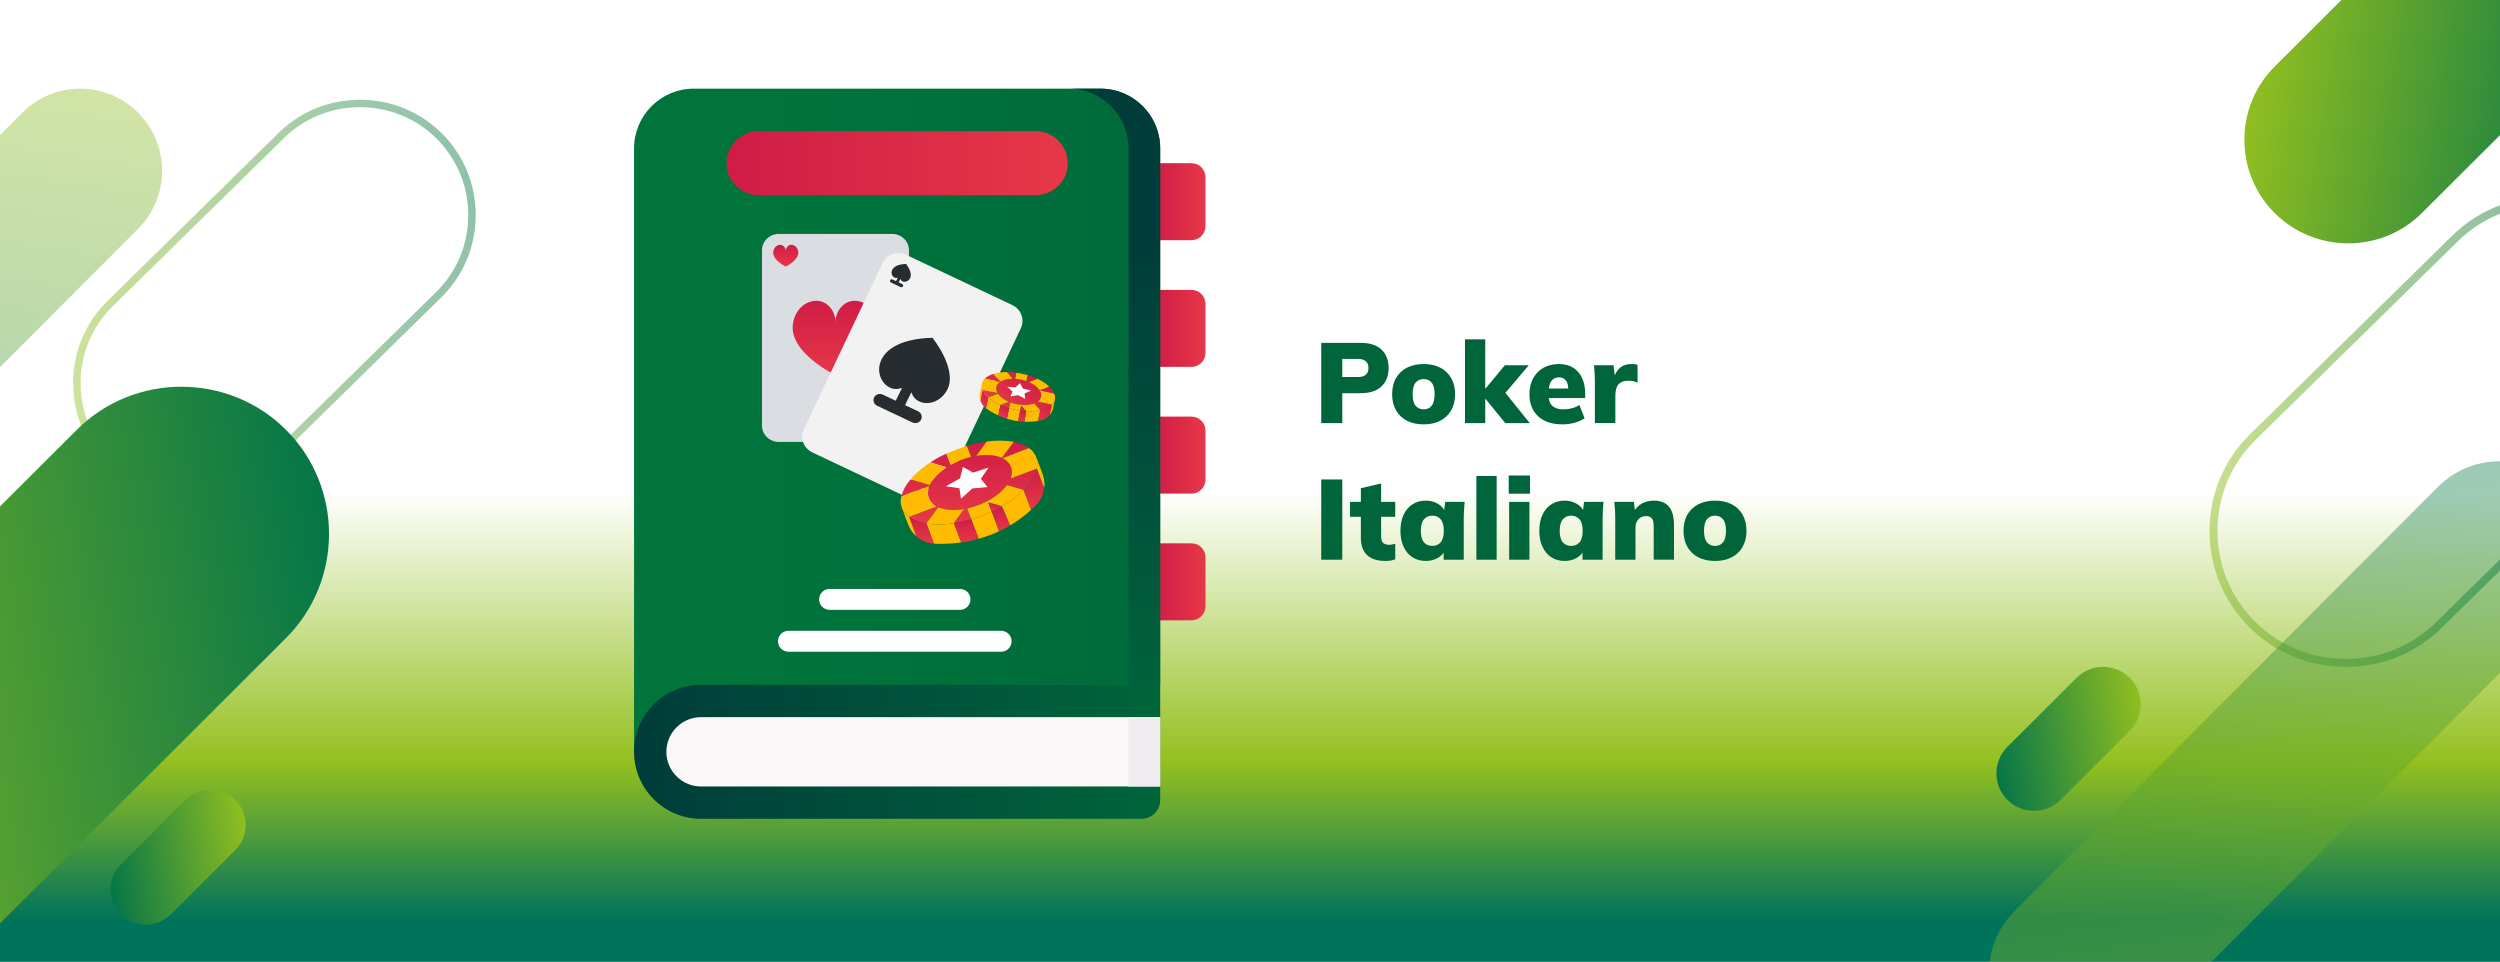 <?xml version="1.0" encoding="UTF-8"?><svg id="Livello_1" xmlns="http://www.w3.org/2000/svg" xmlns:xlink="http://www.w3.org/1999/xlink" viewBox="0 0 5038 1938"><rect x="0" y="0" width="5038" height="1938" fill="#808080" stroke="none"/><defs><linearGradient id="Sfumatura_senza_nome_31" x1="2519.25" y1="2042.48" x2="2519.25" y2="862.86" gradientUnits="userSpaceOnUse"><stop offset=".16" stop-color="#00735b"/><stop offset=".43" stop-color="#94c01f"/><stop offset=".89" stop-color="#fff"/></linearGradient><linearGradient id="Sfumatura_senza_nome_24" x1="4333.76" y1="12721.59" x2="4003.51" y2="12777.07" gradientTransform="translate(0 -11260.38)" gradientUnits="userSpaceOnUse"><stop offset="0" stop-color="#95c11f"/><stop offset="1" stop-color="#007349"/></linearGradient><linearGradient id="Sfumatura_senza_nome_24-2" x1="92.74" y1="11941.02" x2="1013.31" y2="11785.32" xlink:href="#Sfumatura_senza_nome_24"/><linearGradient id="Sfumatura_senza_nome_24-3" x1="-693.73" y1="12725.6" x2="742.66" y2="12484.31" xlink:href="#Sfumatura_senza_nome_24"/><linearGradient id="Sfumatura_senza_nome_24-4" x1="513.56" y1="12961.9" x2="204.35" y2="13013.84" xlink:href="#Sfumatura_senza_nome_24"/><linearGradient id="Sfumatura_senza_nome_24-5" x1="193.07" y1="11375.17" x2="-9.32" y2="12732.19" xlink:href="#Sfumatura_senza_nome_24"/><linearGradient id="Sfumatura_senza_nome_24-6" x1="4509.89" y1="-12010.47" x2="5276.92" y2="-12139.32" gradientTransform="translate(0 -11829.76) scale(1 -1)" xlink:href="#Sfumatura_senza_nome_24"/><linearGradient id="Sfumatura_senza_nome_24-7" x1="4467.98" y1="-12639.18" x2="5106.03" y2="-12747.1" gradientTransform="translate(0 -11829.76) scale(1 -1)" xlink:href="#Sfumatura_senza_nome_24"/><linearGradient id="Sfumatura_senza_nome_24-8" x1="4605.42" y1="-13802.82" x2="4455.06" y2="-12794.71" gradientTransform="translate(0 -11829.76) scale(1 -1)" xlink:href="#Sfumatura_senza_nome_24"/><linearGradient id="Sfumatura_senza_nome_15" x1="2329.4" y1="406.44" x2="2429.31" y2="406.44" gradientUnits="userSpaceOnUse"><stop offset="0" stop-color="#d01c46"/><stop offset="1" stop-color="#e63848"/></linearGradient><linearGradient id="Sfumatura_senza_nome_15-2" y1="661.79" y2="661.79" xlink:href="#Sfumatura_senza_nome_15"/><linearGradient id="Sfumatura_senza_nome_15-3" y1="917.15" y2="917.15" xlink:href="#Sfumatura_senza_nome_15"/><linearGradient id="Sfumatura_senza_nome_15-4" y1="1172.5" y2="1172.5" xlink:href="#Sfumatura_senza_nome_15"/><linearGradient id="Sfumatura_senza_nome_331" x1="1277.75" y1="846.86" x2="2338.03" y2="846.86" gradientUnits="userSpaceOnUse"><stop offset=".24" stop-color="#00743b"/><stop offset="1" stop-color="#006b3b"/></linearGradient><linearGradient id="Sfumatura_senza_nome_4" x1="2245.88" y1="1446.38" x2="2245.88" y2="470.77" gradientUnits="userSpaceOnUse"><stop offset="0" stop-color="#00653b"/><stop offset="1" stop-color="#003c3a"/></linearGradient><linearGradient id="Sfumatura_senza_nome_4-2" x1="2346.33" y1="1515.09" x2="1274.95" y2="1515.09" xlink:href="#Sfumatura_senza_nome_4"/><linearGradient id="Sfumatura_senza_nome_15-5" x1="1464.08" y1="328.86" x2="2151.71" y2="328.86" xlink:href="#Sfumatura_senza_nome_15"/><linearGradient id="Sfumatura_senza_nome_15-6" x1="1683.65" y1="-12435.92" x2="1683.65" y2="-12585.59" gradientTransform="translate(0 -11829.76) scale(1 -1)" xlink:href="#Sfumatura_senza_nome_15"/><linearGradient id="Sfumatura_senza_nome_15-7" x1="1583.48" y1="-12323.13" x2="1583.48" y2="-12367" gradientTransform="translate(0 -11829.76) scale(1 -1)" xlink:href="#Sfumatura_senza_nome_15"/><linearGradient id="Sfumatura_senza_nome_15-8" x1="1783.9" y1="-12654.51" x2="1783.9" y2="-12698.38" gradientTransform="translate(0 -11829.76) scale(1 -1)" xlink:href="#Sfumatura_senza_nome_15"/><linearGradient id="Sfumatura_senza_nome_15-9" x1="1952.67" y1="-12719.44" x2="1952.67" y2="-12884.47" gradientTransform="translate(0 -11829.76) scale(1 -1)" xlink:href="#Sfumatura_senza_nome_15"/><linearGradient id="Sfumatura_senza_nome_15-10" x1="2083.46" y1="-12774.02" x2="2083.46" y2="-12856.65" gradientTransform="translate(0 -11829.76) scale(1 -1)" xlink:href="#Sfumatura_senza_nome_15"/><linearGradient id="Sfumatura_senza_nome_15-11" x1="1947.13" y1="-12876.72" x2="1947.13" y2="-12922.73" gradientTransform="translate(0 -11829.76) scale(1 -1)" xlink:href="#Sfumatura_senza_nome_15"/><linearGradient id="Sfumatura_senza_nome_15-12" x1="1857.1" y1="-12872.52" x2="1857.1" y2="-12925.03" gradientTransform="translate(0 -11829.76) scale(1 -1)" xlink:href="#Sfumatura_senza_nome_15"/><linearGradient id="Sfumatura_senza_nome_15-13" x1="2012.6" y1="-12853.76" x2="2022" y2="-12899.04" gradientTransform="translate(0 -11829.76) scale(1 -1)" xlink:href="#Sfumatura_senza_nome_15"/><linearGradient id="Sfumatura_senza_nome_15-14" x1="1819.54" y1="-12857.61" x2="1819.54" y2="-12858.87" gradientTransform="translate(0 -11829.76) scale(1 -1)" xlink:href="#Sfumatura_senza_nome_15"/><linearGradient id="Sfumatura_senza_nome_15-15" x1="2004.89" y1="-12842.5" x2="2004.89" y2="-12860.57" gradientTransform="translate(0 -11829.76) scale(1 -1)" xlink:href="#Sfumatura_senza_nome_15"/><linearGradient id="Sfumatura_senza_nome_15-16" x1="2075.08" y1="-12583.11" x2="2029.27" y2="-12654.69" gradientTransform="translate(0 -11829.76) scale(1 -1)" xlink:href="#Sfumatura_senza_nome_15"/><linearGradient id="Sfumatura_senza_nome_15-17" x1="2117.32" y1="-12643.52" x2="2094.39" y2="-12679.36" gradientTransform="translate(0 -11829.76) scale(1 -1)" xlink:href="#Sfumatura_senza_nome_15"/><linearGradient id="Sfumatura_senza_nome_15-18" x1="2028.99" y1="-12649.77" x2="2016.21" y2="-12669.73" gradientTransform="translate(0 -11829.76) scale(1 -1)" xlink:href="#Sfumatura_senza_nome_15"/><linearGradient id="Sfumatura_senza_nome_15-19" x1="1990.64" y1="-12622.67" x2="1976.07" y2="-12645.44" gradientTransform="translate(0 -11829.76) scale(1 -1)" xlink:href="#Sfumatura_senza_nome_15"/><linearGradient id="Sfumatura_senza_nome_15-20" x1="2064.14" y1="-12658.22" x2="2055.59" y2="-12680.46" gradientTransform="translate(0 -11829.76) scale(1 -1)" xlink:href="#Sfumatura_senza_nome_15"/><linearGradient id="Sfumatura_senza_nome_15-21" x1="1978.3" y1="-12605.65" x2="1977.95" y2="-12606.2" gradientTransform="translate(0 -11829.76) scale(1 -1)" xlink:href="#Sfumatura_senza_nome_15"/><linearGradient id="Sfumatura_senza_nome_15-22" x1="2063.83" y1="-12651.15" x2="2058.82" y2="-12658.99" gradientTransform="translate(0 -11829.76) scale(1 -1)" xlink:href="#Sfumatura_senza_nome_15"/></defs><rect x="0" y="-5.14" width="5038.5" height="1943.14" fill="url(#Sfumatura_senza_nome_31)" stroke-width="0"/><path d="m4045.35,1504.95l139.34-138.96c29.5-29.42,77.75-29.42,107.24,0,29.5,29.41,29.5,77.53,0,106.94l-139.34,138.96c-29.5,29.42-77.75,29.42-107.24,0-29.5-29.42-29.5-77.53,0-106.95h0Z" fill="url(#Sfumatura_senza_nome_24)" stroke-width="0"/><g opacity=".5"><g opacity=".9"><path d="m380.62,1004.55c-62.53,0-121.16-24.11-165.09-67.9-43.93-43.79-68.12-102.23-68.12-164.57s24.18-120.79,68.11-164.58l344.84-338.6c43.91-43.77,102.54-67.88,165.08-67.88s121.16,24.11,165.09,67.9c43.93,43.79,68.12,102.23,68.12,164.57s-24.18,120.79-68.11,164.58l-.32.31-344.5,338.27c-43.93,43.78-102.56,67.9-165.09,67.9h0ZM725.43,216.01c-58.55,0-113.42,22.56-154.51,63.53l-344.85,338.62c-41.06,40.93-63.68,95.61-63.68,153.94s22.63,113.01,63.71,153.96c41.1,40.96,95.98,63.53,154.51,63.53s113.36-22.54,154.45-63.46l.13-.13,344.79-338.55.25-.25c40.91-40.92,63.42-95.49,63.42-153.68s-22.63-113.01-63.71-153.96c-41.09-40.96-95.97-63.53-154.51-63.53h0Z" fill="url(#Sfumatura_senza_nome_24-2)" stroke-width="0"/></g></g><path d="m576.14,865.99c-115.86-115.54-305.36-115.54-421.21,0L0,1020.57v840.29l576.14-574.82c115.86-115.54,115.86-304.52,0-420.04h0Z" fill="url(#Sfumatura_senza_nome_24-3)" stroke-width="0"/><path d="m373.99,1612.37l-130.46,130.11c-27.62,27.55-27.62,72.59,0,100.14,27.61,27.55,72.79,27.55,100.41,0l130.46-130.11c27.62-27.55,27.62-72.59,0-100.13-27.61-27.55-72.79-27.55-100.41,0h0Z" fill="url(#Sfumatura_senza_nome_24-4)" stroke-width="0"/><path d="m278.25,461.13c64.54-64.64,64.58-169.43.07-234.04-64.51-64.61-169.12-64.58-233.64.06L0,271.89v467.97l278.25-278.73Z" fill="url(#Sfumatura_senza_nome_24-5)" isolation="isolate" opacity=".4" stroke-width="0"/><path d="m4723.45-5.14l-139.42,139.04c-81.52,81.29-81.52,214.26,0,295.55,81.52,81.29,214.85,81.29,296.37,0l162.26-161.81V-5.14h-319.21Z" fill="url(#Sfumatura_senza_nome_24-6)" stroke-width="0"/><path d="m5042.65,1122.85l-132.12,129.72-.35.35-.02.03c-48.67,48.35-113.58,74.98-182.82,74.98s-134.42-26.74-183.13-75.29c-48.7-48.54-75.52-113.34-75.52-182.47s26.59-133.42,74.92-181.91l407.85-400.48.27-.28c26.21-26.07,57.14-45.82,90.92-58.51v-17.03c-38.16,13.39-73.08,35.17-102.42,64.42l-.13.13-405.97,398.63-1.25,1.21c-51.73,51.57-80.21,120.4-80.2,193.82,0,73.41,28.5,142.24,80.23,193.8s120.77,79.96,194.42,79.96,142.69-28.4,194.42-79.96l120.89-118.7v-22.43h.01Z" fill="url(#Sfumatura_senza_nome_24-7)" isolation="isolate" opacity=".5" stroke-width="0"/><path d="m5042.65,929.65c-46.84-1.33-94.11,15.9-129.86,51.72l-852.96,854.42c-30.95,31.01-48,70.67-51.16,111.21h439.12l594.86-595.89v-421.46Z" fill="url(#Sfumatura_senza_nome_24-8)" isolation="isolate" opacity=".4" stroke-width="0"/><path d="m2401.11,484.02h-71.72v-155.15h71.72c15.57,0,28.2,12.63,28.2,28.2v98.76c0,15.57-12.63,28.2-28.2,28.2Z" fill="url(#Sfumatura_senza_nome_15)" stroke-width="0"/><path d="m2401.11,739.37h-71.72v-155.15h71.72c15.57,0,28.2,12.63,28.2,28.2v98.76c0,15.57-12.63,28.2-28.2,28.2Z" fill="url(#Sfumatura_senza_nome_15-2)" stroke-width="0"/><path d="m2401.11,994.72h-71.72v-155.15h71.72c15.57,0,28.2,12.63,28.2,28.2v98.76c0,15.57-12.63,28.2-28.2,28.2Z" fill="url(#Sfumatura_senza_nome_15-3)" stroke-width="0"/><path d="m2401.11,1250.07h-71.72v-155.15h71.72c15.57,0,28.2,12.63,28.2,28.2v98.76c0,15.57-12.63,28.2-28.2,28.2h0Z" fill="url(#Sfumatura_senza_nome_15-4)" stroke-width="0"/><path d="m2338.03,1380.08l-1060.28,135V299.06c0-66.5,53.91-120.41,120.41-120.41h819.46c66.5,0,120.41,53.91,120.41,120.41v1081.03Z" fill="url(#Sfumatura_senza_nome_331)" stroke-width="0"/><path d="m2274.15,1380.08l31.94,21.2,31.94-21.2V299.06c0-66.5-53.91-120.41-120.41-120.41h0s-63.88,0-63.88,0c66.5,0,120.41,53.91,120.41,120.41" fill="url(#Sfumatura_senza_nome_4)" stroke-width="0"/><path d="m2338.03,1380.08h-925.28c-74.56,0-135,60.44-135,135s60.44,135,135,135h887.71c20.75,0,37.57-16.82,37.57-37.57v-232.44Z" fill="url(#Sfumatura_senza_nome_4-2)" stroke-width="0"/><path d="m1412.75,1584.95c-38.52,0-69.86-31.34-69.86-69.87s31.34-69.87,69.86-69.87h925.28v139.74h-925.28Z" fill="#f9f7f8" stroke-width="0"/><path d="m2087.2,393.37h-558.61c-35.63,0-64.51-28.88-64.51-64.51h0c0-35.63,28.88-64.51,64.51-64.51h558.61c35.63,0,64.51,28.88,64.51,64.51h0c0,35.63-28.88,64.51-64.51,64.51Z" fill="url(#Sfumatura_senza_nome_15-5)" stroke-width="0"/><path d="m1934.63,1228.95h-262.85c-11.64,0-21.07-9.43-21.07-21.07s9.43-21.07,21.07-21.07h262.85c11.64,0,21.07,9.43,21.07,21.07s-9.43,21.07-21.07,21.07Z" fill="#fff" stroke-width="0"/><path d="m2017.51,1313.33h-428.62c-11.64,0-21.07-9.43-21.07-21.07s9.43-21.07,21.07-21.07h428.62c11.64,0,21.07,9.43,21.07,21.07s-9.43,21.07-21.07,21.07Z" fill="#fff" stroke-width="0"/><path d="m2274.15,1445.22h63.88v139.74h-63.88v-139.74Z" fill="#efedef" stroke-width="0"/><path d="m1831.8,504.35v353.29c0,18.2-15.19,32.97-33.9,32.97h-228.44c-18.74,0-33.9-14.75-33.9-32.97v-353.29c0-18.2,15.19-32.97,33.9-32.97h228.41c18.74,0,33.9,14.75,33.9,32.97h.02Z" fill="#dadde1" stroke-width="0"/><path d="m1769.95,661.01c0,39.89-49.59,76.23-86.3,94.82-36.46-18-86.3-55.23-86.3-94.82,0-30.28,21.44-54.86,47.94-54.86,21.2,0,38.36,19.65,38.36,43.88,0-3.47.34-6.85,1.03-10.09,3.96-19.35,19.18-33.78,37.3-33.78,26.47,0,47.94,24.57,47.94,54.86h.02Z" fill="url(#Sfumatura_senza_nome_15-6)" stroke-width="0"/><path d="m1608.75,509.44c0,11.7-14.55,22.36-25.29,27.8-10.69-5.27-25.29-16.2-25.29-27.8,0-8.89,6.28-16.08,14.06-16.08,6.2,0,11.25,5.76,11.25,12.85,0-1.01.1-2.02.3-2.95,1.16-5.69,5.61-9.9,10.93-9.9,7.76,0,14.06,7.19,14.06,16.08h-.02Z" fill="url(#Sfumatura_senza_nome_15-7)" stroke-width="0"/><path d="m1809.17,840.83c0,11.7-14.55,22.36-25.29,27.8-10.69-5.27-25.29-16.2-25.29-27.8,0-8.89,6.28-16.08,14.06-16.08,6.2,0,11.25,5.76,11.25,12.85,0-1.01.1-2.02.3-2.95,1.16-5.69,5.61-9.9,10.93-9.9,7.76,0,14.06,7.19,14.06,16.08h-.02Z" fill="url(#Sfumatura_senza_nome_15-8)" stroke-width="0"/><path d="m2057.28,661.36l-158.97,335.71c-8.19,17.29-29.11,24.57-46.7,16.24l-214.73-101.68c-17.61-8.34-25.23-29.1-17.03-46.42l158.97-335.71c8.19-17.29,29.11-24.57,46.7-16.24l214.71,101.67c17.61,8.34,25.23,29.1,17.03,46.42h.02Z" fill="#f2f2f2" stroke-width="0"/><path d="m1836.6,790.51l-12.79,25.92,26.31,12.41c6.43,3.04,9.14,10.56,6.08,16.77-3.07,6.24-10.79,8.82-17.22,5.81l-71.37-33.69c-6.43-3.04-9.14-10.56-6.07-16.8,3.07-6.23,10.79-8.82,17.21-5.78l26.31,12.41,12.78-25.92c-7.99,3.09-16.67,3.18-24.36-.48-36.39-17.16-39.06-97.66,85.69-100.41,21.07,27.28,45.35,73.09,30.32,103.53-11.4,23.13-37.08,34.12-57.34,24.55-7.71-3.63-13.04-10.35-15.56-18.38v.05Z" fill="#262c2f" stroke-width="0"/><path d="m1814.38,561.95l-3.49,7.06,7.18,3.38c1.75.83,2.5,2.89,1.66,4.57-.84,1.7-2.95,2.4-4.7,1.59l-19.48-9.19c-1.75-.83-2.5-2.89-1.65-4.59.84-1.7,2.95-2.4,4.7-1.59l7.18,3.38,3.49-7.07c-2.17.83-4.54.87-6.64-.13-9.93-4.69-10.66-26.65,23.38-27.4,5.75,7.45,12.38,19.94,8.27,28.25-3.12,6.31-10.12,9.31-15.65,6.71-2.1-1-3.56-2.83-4.25-5.02v.03Z" fill="#262c2f" stroke-width="0"/><path d="m1857.79,980.23l-3.49,7.07,7.18,3.38c1.75.83,2.5,2.89,1.66,4.57-.84,1.7-2.95,2.4-4.7,1.59l-19.48-9.19c-1.75-.83-2.5-2.89-1.65-4.59.84-1.7,2.95-2.4,4.7-1.59l7.18,3.38,3.49-7.07c-2.17.83-4.54.87-6.64-.13-9.93-4.69-10.66-26.65,23.38-27.4,5.75,7.45,12.37,19.94,8.27,28.25-3.12,6.31-10.12,9.31-15.65,6.71-2.1-1-3.56-2.83-4.25-5.02v.03Z" fill="#262c2f" stroke-width="0"/><path d="m2042.3,890.35c10.05,2.12,19.82,5.04,28.56,10.66.92.59,1.73,1.31,2.57,1.98-10.19,3.92-20.39,7.9-30.58,11.8-7.33,2.81-14.66,5.55-22.41,8.49,16.84,9.11,22.61,22.42,16.42,40.83,4.57-1.7,8.62-3.23,12.69-4.76,13.13-4.91,26.27-9.82,39.4-14.74-.09.86-.12,1.78-.32,2.62-1.65,6.69-4.76,12.74-8.39,18.54-4.94,7.9-10.54,15.26-17.6,21.43-10.39-3.04-20.81-6-31.18-9.13-1.65-.49-2.47-.17-3.48,1.11-8.25,10.71-18.64,19.01-30.09,26.02-14.37,8.81-29.85,14.93-46.19,18.86-1.26.3-2.72.27-1.9,2.32,2.62,6.67,5.18,13.33,7.78,20-.02.2-.07.37-.12.56-1.41-.12-2.72.27-4.07.64-10.17,2.79-20.42,5.24-30.86,6.64-.12,0-.25-.05-.35-.09,6.76-9.26,13.5-18.54,20.56-28.22-3.06.4-5.53.76-7.97,1.03-14.1,1.48-28.04,1.04-41.5-3.95-1.85-.69-2.77-.37-3.9,1.19-7.43,10.22-14.98,20.36-22.49,30.54-7.11-.72-13.82-2.86-20.49-5.3-4.84-1.78-9.13-4.65-13.85-6.67-.17-.37-.35-.74-.52-1.11,18.34-6.94,36.68-13.87,55.52-21.01-16.89-9.8-21.33-23.6-14.76-41.45-1.51.57-2.44.89-3.36,1.23-17.65,6.64-35.33,13.28-52.98,19.92,3.09-13.11,9.87-24.19,18.61-34.22,12.1,3.55,24.19,7.13,36.29,10.69,1.18.35,2.22.96,3.14-.84,6.96-13.68,17.92-23.67,30.22-32.39.81-.59,1.83-.99,2.37-2.12-10.89-3.23-21.53-6.39-32.19-9.55,10.22-6.94,20.98-12.86,32.31-17.8,2.62,6.76,5.26,13.5,7.78,20.29.62,1.68,1.18,2.12,2.91,1.16,11.73-6.42,24.12-11.21,37.08-14.44,1.46-.37,1.88-.81,1.26-2.37-2.42-6.1-4.69-12.22-7.04-18.37-.35-.91-.49-2-1.88-1.85,10.96-3.31,22.07-5.88,33.38-7.7,2.62-.42,5.26-.77,7.9-1.14-6.91,9.43-13.85,18.89-21.06,28.69,2.99-.37,5.46-.77,7.92-.96,14.19-1.16,28.27-.91,41.72,4.52,1.8.72,2.44,0,3.33-1.23,6.89-9.38,13.82-18.74,20.74-28.12.52-.69,1.28-1.31,1.14-2.35l-.05.12Z" fill="url(#Sfumatura_senza_nome_15-9)" stroke-width="0"/><path d="m1816.32,1000.4c17.65-6.64,35.33-13.28,52.98-19.92.91-.35,1.85-.69,3.36-1.23-6.57,17.85-2.12,31.65,14.76,41.45-18.84,7.13-37.18,14.07-55.52,21.01-5.18-3.11-8.52-8.02-12.17-12.61l.02.05c.05-.52-.02-.96-.52-1.26-4.27-8.79-5.36-17.94-2.94-27.45l.02-.03Z" fill="#fb0" stroke-width="0"/><path d="m2088.93,944.61c-13.13,4.91-26.27,9.82-39.4,14.74-4.07,1.53-8.12,3.06-12.69,4.76,6.2-18.42.44-31.7-16.42-40.83,7.75-2.94,15.11-5.68,22.42-8.49,10.2-3.9,20.39-7.87,30.58-11.8,8.19,5.23,13.16,12.84,16.1,21.92.2.62.05,1.36.05,2.05.2.15.4.27.59.42.6,5.65.42,11.28-.66,16.86-.2.12-.37.25-.57.37Z" fill="#fb0" stroke-width="0"/><path d="m1922.1,1054.16s.22.07.35.1c4.84,12.91,9.68,25.8,14.52,38.7-17.72,2.74-35.57,3.51-53.47,2.72-.57-.02-1.16-.27-1.73-.4-.59-1.68-1.14-3.38-1.75-5.06-4.34-11.65-8.69-23.28-13.03-34.91,4.54.42,9.06,1.11,13.6,1.19,9.85.2,19.7.44,29.5-.62,4-.44,8.1-.62,12.02-1.7v-.03Z" fill="#fb0" stroke-width="0"/><path d="m2077.92,1026.86c-2.66,3.51-6.29,6-9.62,8.79-9.65,8.12-19.97,15.36-30.74,21.95-.74.44-1.6.72-2.42,1.06-.25-.74-.42-1.53-.72-2.25-5.18-12.07-10.37-24.17-15.55-36.24,8.84-4.55,16.89-10.29,24.83-16.17,6.69-4.96,12.89-10.49,18.91-16.24.99,1.06,1.21,2.47,1.7,3.75,4.57,11.78,9.06,23.57,13.58,35.35h.02Z" fill="#fb0" stroke-width="0"/><path d="m1957.38,1046.98c.05-.2.07-.37.12-.57,8.94-2.54,17.72-5.45,26.27-9.09,4.89-2.07,10.05-3.55,14.47-6.67.15.05.3.1.42.17,1.46,3.98,2.94,7.97,4.39,11.95,3.33,9.18,7.21,18.19,10.17,27.53-6.37,3.73-13.28,6.17-20.14,8.71-6.05,2.23-12.22,4.1-18.34,6.07-.89.3-1.88.79-2.89.35,0-1.56-.81-2.87-1.33-4.25-4.35-11.41-8.74-22.79-13.11-34.19l-.02-.03Z" fill="#fb0" stroke-width="0"/><path d="m2077.92,1026.86c-4.51-11.8-9.03-23.57-13.58-35.35-.49-1.28-.69-2.69-1.7-3.75.05-.2,0-.37-.05-.54,7.06-6.17,12.69-13.53,17.6-21.43,3.63-5.8,6.74-11.85,8.39-18.54.2-.84.22-1.75.32-2.62.2-.12.37-.25.56-.37,1.41,3.7,2.79,7.43,4.24,11.11,3.58,9.13,6.64,18.47,10.61,27.45-2.17,18.66-11.87,32.81-26.41,44.06v-.03Z" fill="url(#Sfumatura_senza_nome_15-10)" stroke-width="0"/><path d="m2042.3,890.35c.15,1.04-.62,1.65-1.14,2.34-6.91,9.38-13.85,18.74-20.74,28.12-.89,1.21-1.53,1.95-3.33,1.23-13.45-5.43-27.52-5.7-41.72-4.52-2.47.2-4.91.59-7.92.96,7.21-9.83,14.12-19.26,21.06-28.69,17.95-2.47,35.87-2.64,53.77.59l.02-.05Z" fill="#fb0" stroke-width="0"/><path d="m1874.8,931.97c10.66,3.16,21.3,6.32,32.19,9.55-.54,1.14-1.56,1.56-2.37,2.12-12.32,8.71-23.25,18.71-30.22,32.39-.91,1.8-1.97,1.18-3.13.84-12.1-3.55-24.19-7.11-36.29-10.69,8.32-10.42,18.42-18.93,29.01-26.88,3.48-2.62,6.99-5.26,10.84-7.36l-.02.02Z" fill="#fb0" stroke-width="0"/><path d="m1957.38,1046.98c4.37,11.41,8.76,22.79,13.11,34.19.52,1.38,1.33,2.69,1.33,4.24-4.99,2.27-10.37,3.01-15.65,4.17-6.37,1.41-12.74,2.72-19.21,3.38-4.84-12.91-9.68-25.8-14.52-38.7,10.47-1.41,20.71-3.85,30.86-6.64,1.36-.37,2.67-.77,4.07-.64Z" fill="url(#Sfumatura_senza_nome_15-11)" stroke-width="0"/><path d="m1866.98,1055.3c4.34,11.62,8.69,23.28,13.03,34.9.62,1.68,1.18,3.38,1.75,5.06-8.64-.05-16.54-2.82-24.04-6.79-4.2-2.22-8.2-4.86-11.55-8.29-.44-1.4-.84-2.84-1.36-4.24-4.1-11.06-8.25-22.12-12.37-33.18,4.72,2.02,9.01,4.89,13.85,6.67,6.67,2.45,13.38,4.59,20.49,5.31.07.17.12.37.2.54v.03Z" fill="url(#Sfumatura_senza_nome_15-12)" stroke-width="0"/><path d="m1947.26,898.62c1.38-.17,1.53.94,1.88,1.85,2.32,6.12,4.59,12.27,7.04,18.37.62,1.56.17,2-1.26,2.37-12.96,3.23-25.35,8.02-37.08,14.44-1.73.94-2.27.52-2.91-1.16-2.52-6.79-5.18-13.53-7.78-20.29,6.74-3.41,13.92-5.63,20.91-8.37,6.37-2.49,12.81-4.81,19.23-7.18l-.02-.02Z" fill="#fb0" stroke-width="0"/><path d="m2013.22,1070.31c-2.96-9.33-6.84-18.32-10.17-27.53-1.46-4-2.94-7.97-4.39-11.95,4.86-2.42,9.75-4.76,14.54-7.31,1.65-.89,3.7-1.4,4.59-3.38.37,0,.74,0,1.11.03,5.18,12.07,10.37,24.14,15.55,36.24.3.72.47,1.48.72,2.25-6.91,4.64-14.19,8.62-21.95,11.68v-.03Z" fill="url(#Sfumatura_senza_nome_15-13)" stroke-width="0"/><path d="m1832.44,1042.78c4.12,11.06,8.25,22.12,12.37,33.18.52,1.38.91,2.82,1.36,4.24-5.95-5.01-10.57-11.08-13.75-18.12-4.84-10.76-8.76-21.87-12.66-33,3.65,4.59,6.99,9.48,12.17,12.61.17.37.35.74.52,1.11v-.03Z" fill="#fb0" stroke-width="0"/><path d="m2104.34,982.8c-3.98-8.99-7.04-18.32-10.62-27.45-1.46-3.68-2.81-7.41-4.24-11.11,1.09-5.58.64-13.68.05-19.33,1.65,2.27,2.86,7.46,3.8,10.02,3.45,9.6,7.92,18.86,10.15,28.91,1.38,6.27,1.6,12.61.86,18.98v-.02Z" fill="#fb0" stroke-width="0"/><path d="m1819.28,1027.85c.47.3.57.76.52,1.26-.49-.3-.54-.76-.52-1.26Z" fill="url(#Sfumatura_senza_nome_15-14)" stroke-width="0"/><path d="m2018.89,1020.15c-.37,0-.74,0-1.11-.03-8.47-2.64-16.91-5.43-25.57-7.38-.12-.3-.3-.37-.49-.1,0,0,.2.2.3.3-.07,1.23.59,2.25.99,3.36,1.73,4.79,3.48,9.58,5.23,14.36-4.42,3.11-9.58,4.62-14.47,6.67-8.54,3.61-17.35,6.54-26.27,9.09-2.59-6.67-5.14-13.36-7.78-20-.81-2.05.64-2.02,1.9-2.32,16.37-3.92,31.82-10.05,46.19-18.86,11.45-7.01,21.85-15.3,30.09-26.02,1.01-1.31,1.83-1.63,3.48-1.11,10.37,3.14,20.79,6.1,31.18,9.13.07.17.1.37.05.54-6.02,5.73-12.22,11.28-18.91,16.24-7.95,5.9-16,11.63-24.83,16.17l.02-.05Z" fill="#fb0" stroke-width="0"/><path d="m1866.98,1055.3c-.07-.17-.12-.37-.2-.54,7.5-10.17,15.06-20.32,22.49-30.54,1.14-1.56,2.05-1.88,3.9-1.19,13.48,4.99,27.4,5.43,41.5,3.95,2.47-.27,4.91-.62,7.97-1.04-7.06,9.68-13.82,18.96-20.56,28.22-3.93,1.09-8,1.26-12.02,1.7-9.8,1.06-19.67.82-29.5.62-4.54-.1-9.06-.76-13.6-1.18h.02Z" fill="#fb0" stroke-width="0"/><path d="m1998.23,1030.66c-1.75-4.79-3.51-9.55-5.23-14.36-.39-1.09-1.06-2.13-.99-3.36l.2-.2c8.66,1.95,17.11,4.71,25.57,7.38-.89,1.98-2.94,2.49-4.59,3.39-4.79,2.54-9.68,4.89-14.54,7.3-.12-.07-.27-.12-.42-.17v.02Z" fill="url(#Sfumatura_senza_nome_15-15)" stroke-width="0"/><path d="m1992.01,1012.96s-.32-.27-.3-.3c.22-.27.39-.2.49.09l-.2.2Z" fill="#fb0" stroke-width="0"/><path d="m1990.01,981.56l-30.61,2.79-22.74,20.66-3.23-21.13-27.45-3.9,28.61-15.87,5.78-23.06,20.88,11.33,31.06-10.37-15.7,22.88,13.4,16.66Z" fill="#fff" stroke-width="0"/><path d="m2114.22,778.81c3.82,3.74,7.3,7.75,9.58,12.65.24.51.4,1.05.58,1.58-5.57-1.16-11.14-2.3-16.7-3.47-4-.84-7.98-1.71-12.2-2.61,4.86,8.68,3.7,16.07-4.13,22.32,2.48.54,4.68,1.02,6.89,1.5,7.13,1.56,14.25,3.12,21.38,4.67-.28.35-.55.74-.87,1.04-2.58,2.44-5.63,4.19-8.83,5.68-4.36,2.04-8.86,3.66-13.67,4.35-3.72-4.24-7.47-8.45-11.15-12.72-.59-.68-1.03-.77-1.84-.5-6.59,2.33-13.46,3.01-20.43,2.83-8.75-.21-17.24-1.9-25.51-4.79-.63-.23-1.27-.64-1.48.47-.7,3.63-1.43,7.24-2.14,10.86-.07.08-.14.14-.21.21-.58-.45-1.27-.64-1.97-.87-5.24-1.65-10.41-3.46-15.38-5.79-.05-.03-.09-.09-.12-.14,5.54-2.12,11.07-4.25,16.86-6.46-1.45-.69-2.64-1.22-3.79-1.79-6.6-3.32-12.59-7.43-17.11-13.37-.62-.82-1.11-.94-2.04-.58-6.1,2.35-12.23,4.63-18.35,6.93-2.92-2.31-5.27-5.12-7.52-8.06-1.63-2.13-2.72-4.58-4.23-6.78.03-.21.05-.42.08-.63,9.98,2.14,19.95,4.28,30.2,6.48-4.69-8.99-2.81-16.23,5.03-22.12-.82-.18-1.32-.3-1.82-.41-9.59-2.08-19.19-4.16-28.78-6.24,4.99-4.82,11.05-7.72,17.67-9.61,4.32,4.94,8.64,9.89,12.96,14.83.42.48.71,1.04,1.61.52,6.85-3.98,14.44-5.24,22.25-5.56.52-.03,1.08.08,1.63-.26-3.88-4.46-7.67-8.82-11.47-13.19,6.41-.14,12.78.31,19.12,1.36-.73,3.67-1.44,7.33-2.22,10.99-.2.9-.07,1.25.96,1.32,6.93.51,13.7,1.91,20.28,4.15.74.25,1.05.17,1.21-.67.63-3.32,1.33-6.62,2.01-9.94.11-.49.34-1.01-.31-1.33,5.73,1.64,11.32,3.65,16.78,6.03,1.27.55,2.52,1.14,3.78,1.73-5.65,2.15-11.32,4.3-17.21,6.53,1.41.68,2.61,1.2,3.74,1.81,6.55,3.48,12.66,7.54,17.06,13.68.59.82,1.07.69,1.8.4,5.63-2.13,11.27-4.24,16.91-6.37.42-.15.93-.21,1.15-.7l-.06.04Z" fill="url(#Sfumatura_senza_nome_15-16)" stroke-width="0"/><path d="m1984.5,763.08c9.59,2.08,19.19,4.16,28.78,6.24.5.11,1,.22,1.82.41-7.84,5.9-9.72,13.13-5.03,22.12-10.25-2.2-20.22-4.34-30.2-6.48-1.41-2.81-1.51-5.87-1.84-8.89v.03c.16-.21.25-.42.12-.69.57-5.01,2.63-9.29,6.33-12.73h.02Z" fill="#fb0" stroke-width="0"/><path d="m2119.63,815.44c-7.13-1.56-14.25-3.12-21.38-4.67-2.21-.48-4.41-.95-6.89-1.5,7.83-6.25,9-13.62,4.13-22.32,4.22.9,8.21,1.78,12.2,2.61,5.56,1.17,11.13,2.31,16.7,3.47,2.14,4.57,2.21,9.26.98,14.03-.08.32-.35.6-.55.9.05.12.1.23.15.35-1.31,2.62-2.95,5.01-4.98,7.13-.12,0-.23,0-.35,0Z" fill="#fb0" stroke-width="0"/><path d="m2016,816.11s.08.09.12.14c-1.46,6.96-2.91,13.91-4.38,20.87-8.54-3.79-16.58-8.47-24.22-13.84-.24-.17-.43-.44-.65-.66.21-.89.44-1.79.64-2.69,1.33-6.27,2.65-12.54,3.97-18.8,1.88,1.46,3.67,3.03,5.64,4.33,4.27,2.85,8.52,5.73,13.12,8.02,1.88.93,3.72,2.01,5.75,2.64h0Z" fill="#fb0" stroke-width="0"/><path d="m2091.96,848.03c-2.14.77-4.42.83-6.67,1.11-6.49.81-13.02,1.05-19.58.89-.45-.02-.9-.14-1.36-.22.09-.39.24-.78.31-1.18,1.08-6.69,2.16-13.39,3.23-20.09,5.14.51,10.27.28,15.39-.04,4.31-.27,8.57-.93,12.81-1.73.14.74-.15,1.41-.3,2.11-1.27,6.39-2.57,12.77-3.85,19.15h.01Z" fill="#fb0" stroke-width="0"/><path d="m2033.48,822.9c.08-.07.14-.14.21-.21,4.63,1.41,9.29,2.61,14.05,3.44,2.72.47,5.4,1.28,8.2,1.17.05.06.1.13.14.19-.46,2.13-.92,4.28-1.39,6.42-1.09,4.92-1.89,9.92-3.18,14.8-3.83-.17-7.54-1.05-11.26-1.88-3.27-.74-6.5-1.65-9.74-2.52-.47-.12-1.04-.18-1.36-.66.43-.67.44-1.47.59-2.22,1.26-6.17,2.49-12.34,3.74-18.51v-.02Z" fill="#fb0" stroke-width="0"/><path d="m2091.96,848.03c1.29-6.39,2.58-12.76,3.85-19.15.14-.7.44-1.36.3-2.11.08-.07.11-.16.13-.25,4.81-.69,9.32-2.3,13.67-4.35,3.21-1.5,6.25-3.25,8.83-5.68.32-.31.59-.7.86-1.04.12,0,.23,0,.35,0-.41,2-.84,4.01-1.22,6.01-.96,4.97-2.21,9.87-2.96,14.89-6.13,7.48-14.32,10.9-23.82,11.69h0Z" fill="url(#Sfumatura_senza_nome_15-17)" stroke-width="0"/><path d="m2114.22,778.81c-.22.49-.73.54-1.15.7-5.64,2.13-11.28,4.24-16.91,6.37-.72.28-1.21.42-1.8-.4-4.4-6.13-10.49-10.2-17.05-13.68-1.14-.61-2.32-1.12-3.74-1.81,5.89-2.24,11.54-4.39,17.2-6.53,8.56,3.97,16.47,8.93,23.43,15.36h.02Z" fill="#fb0" stroke-width="0"/><path d="m2029.17,749.82c3.8,4.37,7.59,8.72,11.47,13.19-.55.34-1.11.24-1.63.26-7.83.32-15.4,1.59-22.25,5.56-.9.53-1.2-.04-1.61-.52-4.32-4.94-8.64-9.88-12.96-14.83,6.54-2.18,13.34-3.04,20.19-3.51,2.25-.16,4.53-.32,6.8-.15h-.02Z" fill="#fb0" stroke-width="0"/><path d="m2033.48,822.9c-1.25,6.17-2.48,12.35-3.74,18.51-.16.75-.16,1.54-.59,2.22-2.82-.42-5.39-1.61-8.03-2.59-3.19-1.18-6.34-2.4-9.37-3.93,1.46-6.96,2.91-13.91,4.38-20.87,4.98,2.33,10.16,4.15,15.39,5.79.7.22,1.38.42,1.97.87Z" fill="url(#Sfumatura_senza_nome_15-18)" stroke-width="0"/><path d="m1991.49,801.12c-1.32,6.26-2.65,12.54-3.97,18.8-.2.9-.42,1.8-.64,2.69-3.78-2.45-6.48-5.87-8.67-9.7-1.22-2.14-2.25-4.41-2.77-6.84.2-.74.42-1.47.58-2.22,1.27-5.95,2.52-11.91,3.78-17.86,1.51,2.2,2.6,4.65,4.23,6.78,2.25,2.93,4.6,5.75,7.52,8.06-.02.1-.05.2-.06.29h0Z" fill="url(#Sfumatura_senza_nome_15-19)" stroke-width="0"/><path d="m2070.22,755.7c.65.31.41.84.31,1.33-.68,3.31-1.39,6.61-2.01,9.94-.16.85-.48.92-1.21.67-6.58-2.24-13.35-3.64-20.28-4.15-1.02-.08-1.14-.41-.96-1.32.78-3.65,1.48-7.32,2.22-10.99,3.9.42,7.67,1.47,11.5,2.24,3.49.71,6.96,1.51,10.43,2.29v-.02Z" fill="#fb0" stroke-width="0"/><path d="m2051.51,848.7c1.29-4.88,2.08-9.87,3.18-14.8.47-2.14.92-4.28,1.39-6.42,2.81.32,5.6.67,8.41.91.97.08,2.01.43,2.95-.18.16.1.33.21.48.32-1.08,6.69-2.15,13.38-3.23,20.09-.07.39-.21.77-.31,1.18-4.32.07-8.62-.25-12.87-1.1h0Z" fill="url(#Sfumatura_senza_nome_15-20)" stroke-width="0"/><path d="m1979.81,785.99c-1.26,5.95-2.52,11.91-3.78,17.86-.16.75-.38,1.48-.58,2.22-1.22-3.84-1.56-7.77-1-11.72.86-6.03,2.23-11.95,3.6-17.87.33,3.02.43,6.07,1.84,8.89-.03.21-.05.42-.08.63h0Z" fill="#fb0" stroke-width="0"/><path d="m2115.78,836.33c.75-5.01,2-9.92,2.96-14.89.38-2,.82-4,1.22-6.01,2.03-2.12,4.08-5.75,5.39-8.37.09,1.45-.81,4.04-1.11,5.42-1.15,5.14-1.76,10.41-3.58,15.39-1.13,3.11-2.79,5.92-4.89,8.48h0Z" fill="#fb0" stroke-width="0"/><path d="m1978.18,775.82c.12.26.04.49-.12.69-.13-.27-.03-.48.12-.69Z" fill="url(#Sfumatura_senza_nome_15-21)" stroke-width="0"/><path d="m2067.92,828.54c-.16-.1-.32-.21-.48-.32-2.98-3.52-5.91-7.11-9.17-10.38.03-.16-.03-.24-.19-.18,0,0,.03.14.05.21-.38.51-.36,1.14-.5,1.73-.57,2.56-1.13,5.13-1.69,7.7-2.8.11-5.48-.69-8.2-1.17-4.75-.84-9.43-2.04-14.05-3.44.71-3.62,1.45-7.23,2.14-10.86.21-1.12.84-.7,1.48-.47,8.27,2.89,16.75,4.58,25.5,4.79,6.97.18,13.84-.5,20.43-2.83.81-.28,1.26-.19,1.84.5,3.68,4.27,7.43,8.48,11.15,12.72-.02.1-.06.19-.13.25-4.23.79-8.5,1.46-12.81,1.73-5.13.33-10.25.55-15.39.04h.02Z" fill="#fb0" stroke-width="0"/><path d="m1991.49,801.12c.02-.1.05-.2.06-.29,6.12-2.3,12.25-4.58,18.35-6.93.93-.36,1.42-.24,2.04.58,4.53,5.95,10.52,10.05,17.11,13.37,1.16.58,2.33,1.11,3.79,1.79-5.78,2.21-11.33,4.34-16.86,6.46-2.02-.63-3.86-1.7-5.75-2.64-4.6-2.29-8.86-5.17-13.12-8.02-1.97-1.32-3.76-2.88-5.64-4.33h.01Z" fill="#fb0" stroke-width="0"/><path d="m2055.94,827.3c.56-2.57,1.11-5.13,1.69-7.7.13-.58.12-1.22.5-1.73l.14-.03c3.26,3.28,6.2,6.85,9.17,10.38-.94.61-1.98.26-2.95.18-2.81-.24-5.6-.6-8.41-.91-.03-.07-.08-.13-.14-.19h0Z" fill="url(#Sfumatura_senza_nome_15-22)" stroke-width="0"/><path d="m2058.12,817.87s-.07-.21-.05-.21c.17-.06.23.03.19.18l-.14.03Z" fill="#fb0" stroke-width="0"/><path d="m2065.96,803.69l-14.21-7.39-15.71,2.58,4.45-10.07-10.96-9.4,16.96,1.15,8.94-8.38,6.02,10.78,16.51,4.22-13.24,5.52,1.26,10.99Z" fill="#fff" stroke-width="0"/><path d="m2662.56,852.66v-161.71h79.36c18.66,0,32.72,4.55,42.21,13.65,9.48,9.1,14.22,21.45,14.22,37.04s-4.74,27.75-14.22,36.93c-9.48,9.17-23.55,13.76-42.21,13.76h-36.93v60.33h-42.43Zm42.43-92.9h31.42c7.19,0,12.54-1.57,16.06-4.7,3.52-3.13,5.28-7.61,5.28-13.42s-1.76-10.32-5.28-13.53c-3.52-3.21-8.87-4.82-16.06-4.82h-31.42v36.47Z" fill="#00653b" stroke-width="0"/><path d="m2869,855.19c-13,0-24.24-2.45-33.72-7.34-9.48-4.89-16.82-11.89-22.02-20.99-5.2-9.1-7.8-19.92-7.8-32.46s2.6-23.55,7.8-32.57c5.2-9.02,12.54-15.98,22.02-20.87,9.48-4.89,20.72-7.34,33.72-7.34s24.01,2.45,33.49,7.34c9.48,4.9,16.82,11.89,22.02,20.99,5.2,9.1,7.8,19.92,7.8,32.46s-2.6,23.17-7.8,32.34c-5.2,9.17-12.54,16.21-22.02,21.1-9.48,4.89-20.64,7.34-33.49,7.34Zm0-30.28c6.73,0,12.08-2.41,16.06-7.23,3.97-4.82,5.96-12.58,5.96-23.28s-1.99-18.46-5.96-23.28c-3.98-4.82-9.33-7.23-16.06-7.23s-12.31,2.41-16.29,7.23c-3.98,4.82-5.96,12.58-5.96,23.28s1.99,18.46,5.96,23.28c3.97,4.82,9.4,7.23,16.29,7.23Z" fill="#00653b" stroke-width="0"/><path d="m2952.26,852.66v-168.82h40.83v99.32h.46l38.99-47.02h48.17l-52.76,62.39v-13.99l54.82,68.12h-49.32l-39.91-48.86h-.46v48.86h-40.83Z" fill="#00653b" stroke-width="0"/><path d="m3148.84,855.19c-21.1,0-37.5-5.43-49.2-16.29-11.7-10.86-17.55-25.77-17.55-44.73,0-11.77,2.44-22.25,7.34-31.42,4.89-9.17,11.77-16.32,20.64-21.45,8.87-5.12,19.27-7.68,31.2-7.68s21.6,2.56,29.47,7.68c7.87,5.12,13.8,12.16,17.78,21.1,3.97,8.95,5.96,19.31,5.96,31.08v8.72h-78.22v-19.27h48.17l-3.9,3.21c0-8.72-1.65-15.17-4.93-19.38-3.29-4.2-7.91-6.31-13.88-6.31-6.88,0-12.12,2.56-15.71,7.68-3.59,5.12-5.39,12.81-5.39,23.05v4.13c0,10.25,2.52,17.74,7.57,22.48,5.05,4.74,12.31,7.11,21.79,7.11,6.11,0,11.89-.69,17.32-2.06,5.43-1.38,10.59-3.59,15.48-6.65l10.55,26.61c-5.81,3.98-12.54,7.04-20.19,9.17-7.65,2.14-15.75,3.21-24.31,3.21Z" fill="#00653b" stroke-width="0"/><path d="m3213.98,852.66v-84.64c0-5.35-.15-10.7-.46-16.06-.31-5.35-.77-10.63-1.38-15.83h39.45l4.36,35.78h-6.19c1.53-8.72,3.97-15.9,7.34-21.56,3.36-5.66,7.57-9.86,12.62-12.62,5.05-2.75,11.01-4.13,17.89-4.13,3.21,0,5.62.12,7.23.34,1.61.23,3.33.73,5.16,1.49v35.78c-3.82-1.68-6.88-2.75-9.17-3.21s-5.28-.69-8.95-.69c-6.27,0-11.39,1.11-15.37,3.33-3.98,2.22-6.84,5.62-8.6,10.21-1.76,4.59-2.64,10.48-2.64,17.66v54.13h-41.29Z" fill="#00653b" stroke-width="0"/><path d="m2662.56,1127.91v-161.71h42.43v161.71h-42.43Z" fill="#00653b" stroke-width="0"/><path d="m2792.16,1130.44c-16.52,0-28.94-3.94-37.27-11.81-8.34-7.87-12.5-19.84-12.5-35.9v-41.29h-21.79v-30.05h21.79v-27.52l40.83-9.63v37.16h28.44v30.05h-28.44v39.68c0,6.73,1.53,11.2,4.59,13.42,3.06,2.22,6.73,3.33,11.01,3.33,2.6,0,4.85-.19,6.77-.57,1.91-.38,3.94-.95,6.08-1.72v31.42c-3.37,1.38-6.69,2.29-9.98,2.75-3.29.46-6.46.69-9.52.69Z" fill="#00653b" stroke-width="0"/><path d="m2873.35,1130.44c-10.09,0-18.96-2.41-26.61-7.23-7.65-4.82-13.65-11.81-18.01-20.99-4.36-9.17-6.54-20.03-6.54-32.57s2.18-23.59,6.54-32.69c4.36-9.1,10.36-16.06,18.01-20.87,7.64-4.82,16.51-7.22,26.61-7.22,9.02,0,17.16,2.14,24.43,6.42,7.26,4.28,12.04,9.86,14.34,16.75h-2.29l2.52-20.64h39.22c-.46,5.2-.88,10.48-1.26,15.83-.38,5.35-.57,10.63-.57,15.83v84.87h-40.37l-.46-19.73h2.75c-2.29,6.73-7.08,12.12-14.34,16.17-7.26,4.05-15.25,6.08-23.97,6.08Zm13.07-30.28c6.88,0,12.46-2.41,16.74-7.22,4.28-4.82,6.42-12.58,6.42-23.28s-2.14-18.46-6.42-23.28c-4.28-4.82-9.86-7.23-16.74-7.23s-12.46,2.41-16.74,7.23c-4.28,4.82-6.42,12.58-6.42,23.28s2.1,18.46,6.31,23.28c4.2,4.82,9.82,7.22,16.86,7.22Z" fill="#00653b" stroke-width="0"/><path d="m2975.2,1127.91v-168.82h40.83v168.82h-40.83Z" fill="#00653b" stroke-width="0"/><path d="m3040.34,994.88v-36.7h42.89v36.7h-42.89Zm.92,133.04v-116.52h40.83v116.52h-40.83Z" fill="#00653b" stroke-width="0"/><path d="m3153.19,1130.44c-10.09,0-18.96-2.41-26.61-7.23-7.65-4.82-13.65-11.81-18.01-20.99-4.36-9.17-6.54-20.03-6.54-32.57s2.18-23.59,6.54-32.69c4.36-9.1,10.36-16.06,18.01-20.87,7.64-4.82,16.51-7.22,26.61-7.22,9.02,0,17.16,2.14,24.43,6.42,7.26,4.28,12.04,9.86,14.34,16.75h-2.29l2.52-20.64h39.22c-.46,5.2-.88,10.48-1.26,15.83-.38,5.35-.57,10.63-.57,15.83v84.87h-40.37l-.46-19.73h2.75c-2.29,6.73-7.08,12.12-14.34,16.17-7.26,4.05-15.25,6.08-23.97,6.08Zm13.07-30.28c6.88,0,12.46-2.41,16.74-7.22,4.28-4.82,6.42-12.58,6.42-23.28s-2.14-18.46-6.42-23.28c-4.28-4.82-9.86-7.23-16.74-7.23s-12.46,2.41-16.74,7.23c-4.28,4.82-6.42,12.58-6.42,23.28s2.1,18.46,6.31,23.28c4.2,4.82,9.82,7.22,16.86,7.22Z" fill="#00653b" stroke-width="0"/><path d="m3255.03,1127.91v-84.87c0-5.2-.15-10.47-.46-15.83-.31-5.35-.77-10.63-1.38-15.83h39.45l2.29,20.19h-2.52c3.82-7.34,9.25-12.96,16.29-16.86,7.03-3.9,14.98-5.85,23.85-5.85,13.61,0,23.82,4.01,30.62,12.04,6.8,8.03,10.21,20.53,10.21,37.5v69.5h-40.83v-67.67c0-7.49-1.3-12.73-3.9-15.71-2.6-2.98-6.35-4.47-11.24-4.47-6.42,0-11.62,2.1-15.6,6.31-3.98,4.21-5.96,9.75-5.96,16.63v64.91h-40.83Z" fill="#00653b" stroke-width="0"/><path d="m3456.19,1130.44c-13,0-24.24-2.45-33.72-7.34-9.48-4.89-16.82-11.89-22.02-20.99-5.2-9.1-7.8-19.92-7.8-32.46s2.6-23.55,7.8-32.57c5.2-9.02,12.54-15.98,22.02-20.87,9.48-4.89,20.72-7.34,33.72-7.34s24.01,2.45,33.49,7.34c9.48,4.9,16.82,11.89,22.02,20.99,5.2,9.1,7.8,19.92,7.8,32.46s-2.6,23.17-7.8,32.34c-5.2,9.17-12.54,16.21-22.02,21.1-9.48,4.89-20.64,7.34-33.49,7.34Zm0-30.28c6.73,0,12.08-2.41,16.06-7.22,3.97-4.82,5.96-12.58,5.96-23.28s-1.99-18.46-5.96-23.28c-3.98-4.82-9.33-7.23-16.06-7.23s-12.31,2.41-16.29,7.23c-3.98,4.82-5.96,12.58-5.96,23.28s1.99,18.46,5.96,23.28c3.97,4.82,9.4,7.22,16.29,7.22Z" fill="#00653b" stroke-width="0"/></svg>
